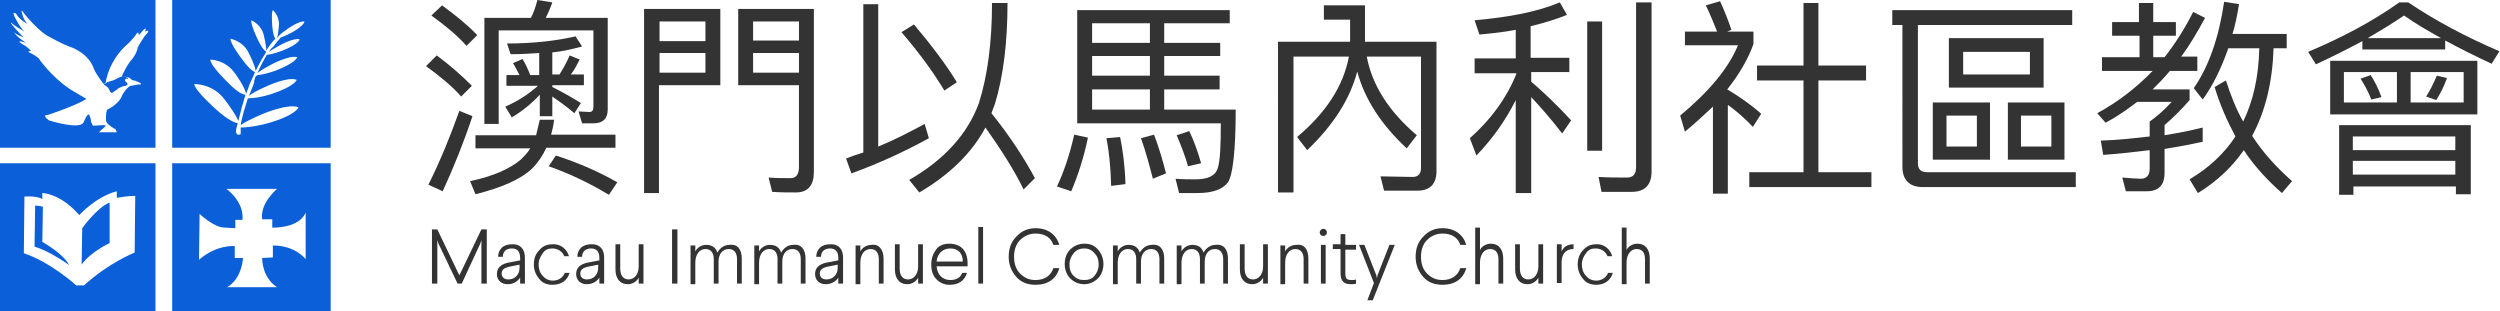 <?xml version="1.0" encoding="utf-8"?>
<!-- Generator: Adobe Illustrator 25.3.1, SVG Export Plug-In . SVG Version: 6.00 Build 0)  -->
<svg version="1.1" id="Layer_1" xmlns="http://www.w3.org/2000/svg" xmlns:xlink="http://www.w3.org/1999/xlink" x="0px" y="0px"
	 viewBox="0 0 419.6 52.2" style="enable-background:new 0 0 419.6 52.2;" xml:space="preserve">
<style type="text/css">
	.st0{fill:#0B5FD8;}
	.st1{fill:#333333;}
</style>
<g>
	<path class="st0" d="M17.6,14.3l0.4,0.3l0.2,0.2l0.1,0.2l0.2,0.4l0.2,0.2l0.3-0.1l0.2-0.2l0.5-0.3l0.2-0.2l0.7-0.3l0.5-0.1l0.3-0.2
		l0-0.2l-0.2-0.2L21,13.6l0-0.3l0.2-0.1h0.3l0-0.1c0,0-0.8-0.5-1.7,0c-0.9,0.5-1.2,0.5-1.2,0.5l-0.6,0.2l-0.4,0.3
		C17.4,14.1,17.4,14.3,17.6,14.3"/>
	<path class="st0" d="M0,24.8h26.1V0H0V24.8z M1.9,3.8c0.3,0.4,2.2,1.5,2.2,1.5C3.3,4.6,2.4,2.7,2.4,2.7C2,1.8,2.7,2.3,2.7,2.3
		C3.2,3.3,4.6,4,4.6,4C3.8,3.2,3.6,1.8,3.6,1.8s0.2,0,0.4,0.4c0,0,0,0,0,0c0,0,2.5,3.2,4.5,4.1c0,0,2,1.1,3.1,1.5
		c0,0,3.1,0.9,4.1,3.6c0.4,1.1,1.7,2.7,1.7,2.7l0.3-0.1c0.7-4.2,3.6-6.5,3.6-6.5C21.8,7.1,22.7,6,22.7,6c0.6-1.1,0.6-0.1,0.6-0.1
		L24,5.1c0.8-0.8,0.3,0.2,0.3,0.2c1-0.5,0.4,0.3,0.4,0.3c-0.6,0.5-1.6,2.4-1.6,2.4c-0.1,0.9-0.9,1.9-0.9,1.9c-0.9,0.9-1.8,3-1.8,3
		l0.2,0c1.2-0.1,1.5,0.5,1.5,0.5c2,0.5,1.5,0.8,1.5,0.8c-0.3-0.1-1,0.1-1,0.1l-0.7,0.1c-0.7,0.3-1.4,1.6-1.4,1.6
		C20,17.5,18,18.4,18,18.4c-0.3,0.6-0.2,1.9-0.2,1.9c0.2,0.7,1.6,1.4,1.6,1.4l0.2,0.5l-3,0l0.2-0.2l1-0.9L17.4,21l-1.8,0.1l-0.3-0.6
		l-0.1-0.6L15,19.3c-0.3-0.5-1,1.3-1,1.3c-0.8,1.2-5.8-0.4-5.8-0.4c-1.3-1-0.2-0.9-0.2-0.9c5.1-1.7,6.5-2.7,6.5-2.7
		C14,16.3,11.8,15,11.8,15c-3.3-2.2-5.3-5.2-5.3-5.2C6,9.3,4.7,8.7,4.7,8.7l0.5-0.2L4.4,7.8C1.8,6.3,4.4,7.2,4.4,7.2
		c-1.6-1-2.1-1.8-2.1-1.8C2.7,5.8,4,6.3,4,6.3C1.3,3.6,1.9,3.8,1.9,3.8"/>
	<path class="st0" d="M28.9,24.8h26.6V0H28.9V24.8z M46.8,7.7c0,0,2.4-1.4,3.5-1.1c0,0-0.1,0.8-2.9,1.9c0,0-1.5,0.6-2.6,0.7
		c-0.5,0.8-1.1,1.9-1.6,3.1c0.3-0.3,0.9-0.7,2.4-1.5c0,0,3-1.6,4.3-1.2c0,0-0.2,0.9-3.5,2.2c0,0-1.8,0.7-3.2,0.8L43,12.8
		c0,0,0-0.1,0-0.1c0,0,0,0.1-0.1,0.1l0,0.1c0,0.1,0,0.1-0.1,0.2c0-0.1,0-0.1,0.1-0.2l-0.2,0.5v0v0L42.6,14c0-0.1,0-0.1,0.1-0.2
		c0,0.1-0.1,0.1-0.1,0.2l-0.1,0.3c0,0-0.3,0.7-0.7,1.8c0.3-0.3,1.1-0.8,2.9-1.6c0,0,3.6-1.7,5.1-1.1c0,0-0.3,1.1-4.3,2.4
		c0,0-2.1,0.7-3.9,0.7c-0.4,1.3-1,3.1-1.2,4.5c0.4-0.3,1.4-0.9,3.5-1.8c0,0,4.4-1.9,6.2-1.2c0,0-0.3,1.3-5.2,2.7
		c0,0-2.5,0.7-4.5,0.7c0,0.4,0,0.8,0,1.1c0,0-0.8,0.5-0.8-0.6c0,0,0.1-0.5,0.3-1.2c-0.4-0.1-1.5-0.4-3.7-2.4c0,0-3.5-3.1-3.6-4.2
		c0,0,3.1-0.1,5.1,2.6c0,0,1.8,2.3,2.3,3.6c0.3-1.3,0.8-3.1,1.2-4.4c-0.2,0-1.1-0.1-3.1-2.2c0,0-2.8-2.7-2.8-3.7c0,0,2.6,0,4.2,2.4
		c0,0,1.7,2.3,1.8,3.4c0.2-0.5,0.3-0.9,0.4-1.1l0.2-0.6c0,0,0.5-1,0.9-2c-0.2-0.1-0.9-0.4-2.2-2.2c0,0-2-2.6-1.9-3.4
		c0,0,2.2,0.4,3.1,2.5c0,0,1,1.9,1.1,2.9c0.4-0.7,0.7-1.4,1-1.9l0.5-0.8c0,0,0.1-0.2,0.3-0.5c-0.2-0.1-0.7-0.5-1.5-2.2
		c0,0-1.2-2.5-1-3.1c0,0,1.7,0.7,2.1,2.6c0,0,0.4,1.7,0.4,2.5c0.3-0.5,0.8-1.3,1.5-2c-0.1-0.2-0.4-0.7-0.5-2.1c0,0-0.2-2.3,0.1-2.7
		c0,0,1.2,1,1,2.7c0,0-0.1,1.3-0.3,2c0-0.1,0.1-0.1,0.1-0.1c0.1-0.2,0.4-0.6,1.6-1.4c0,0,1.9-1.4,2.9-1.3c0,0,0,0.7-2.2,1.9
		c0,0-0.9,0.5-1.8,0.8c-0.7,0.8-1.2,1.5-1.2,1.5S45.6,8,45.1,8.7C45.4,8.5,45.9,8.2,46.8,7.7"/>
	<path class="st0" d="M7.1,40.6l0.1-5.9c-0.7-0.2-1.3-0.2-1.3-0.2l-0.1,6.9c2.7,0.8,5.8,3.1,5.8,3.1C10.7,42.6,7.1,40.6,7.1,40.6"/>
	<path class="st0" d="M0,52.2h26.1V27.4H0V52.2z M4.1,33c0,0,1.9-0.2,3,0.4v-1c0,0,3,0,6.2,3.7c0,0,2.8-3.1,6.3-4v1.1
		c0,0,2.3-0.4,3.1-0.3l-0.1,9.5c0,0-4.2,1.6-8.5,5.5h-1.3c0,0-4.3-3.9-8.8-5.4L4.1,33z"/>
	<path class="st0" d="M18.4,40.8V34c-2.1,0.8-4.6,4.3-4.6,4.3l-0.1,6.1C15.3,42.2,18.4,40.8,18.4,40.8"/>
	<path class="st0" d="M28.9,52.2h26.6V27.4H28.9V52.2z M33.5,35.9c0,0,2.4,2.3,4.2,2.3l1.8,0.1v-1.4h1.2c0.3-3.1-2.7-5.2-2.7-5.2
		h8.5c0,0-2.9,2.4-2.5,5.1h1.7v1.4c0,0,4.4,0.2,5.6-2.5v7.8c0,0-1.7-2.3-5.5-2.3v2L44,43.3c0,0-0.1,3.2,2.5,4.9h-8.4
		c0,0,2.3-1,2.7-4.9h-1.4v-2c0,0-3-0.3-6,2.3L33.5,35.9z"/>
</g>
<g>
	<g>
		<path class="st1" d="M79.2,14.4l-1.8,1.8c-1.4-1.6-3.4-3.3-5.9-5.1l1.8-1.8C75.6,11,77.5,12.7,79.2,14.4z M79.3,19.5
			c-1.5,4.5-3.2,8.7-5,12.6l-2.4-1.1c2-4,3.7-8.2,5.2-12.4L79.3,19.5z M80.1,5.9l-1.8,1.8c-1.4-1.6-3.4-3.3-5.9-5.1l1.8-1.7
			C76.5,2.6,78.5,4.2,80.1,5.9z M90,22.6c0.2-0.8,0.4-1.7,0.6-2.5H93c-0.1,0.9-0.3,1.8-0.5,2.5h10.8v2.2H91.7
			c-0.6,1.3-1.4,2.5-2.4,3.5c-1.9,1.8-5.1,3.2-9.5,4.3l-0.9-2.2c3.9-0.8,6.7-2.1,8.5-3.6c0.6-0.6,1.2-1.2,1.6-1.9h-9.2v-2.2H90z
			 M92.7,0.4C92.4,1.3,92,2.2,91.6,3h10.4v15.4c0,1.5-0.8,2.3-2.4,2.3h-1.9l-0.6-2l1.8,0.1c0.5,0,0.7-0.3,0.7-0.9V5.1H83.7v15.7
			h-2.4V3h7.8c0.5-0.9,0.8-1.9,1.1-3L92.7,0.4z M97.7,7.8c-1.5,0.4-3.1,0.8-5,1v3.7h1.2c0.7-1.1,1.3-2.2,1.7-3.2l1.7,0.7
			c-0.5,0.9-0.9,1.8-1.5,2.5H98v1.8h-5.3v0.3c1.6,0.8,3.2,1.7,4.8,2.7l-1.1,1.7c-1.4-1.2-2.7-2.1-3.7-2.8v3.3h-2.1v-3.6
			c-1.4,1.5-3,2.8-4.7,3.8l-1.1-1.8c2.1-0.9,3.9-2.1,5.5-3.5h-5.3v-1.8h2.2c-0.4-0.7-0.7-1.4-1.1-2l1.6-0.7c0.5,0.8,0.9,1.7,1.3,2.7
			h1.5V8.9c-1.5,0.1-3.1,0.2-4.8,0.2l-0.6-1.8c4.6,0,8.5-0.5,11.5-1.2L97.7,7.8z M103.6,30.6l-1.4,2.1c-3.3-2-6.7-3.6-10.1-4.8
			l1.2-1.8C97,27.3,100.5,28.8,103.6,30.6z"/>
		<path class="st1" d="M120.9,14.3h-10.3v18.1h-2.5V1.5h12.8V14.3z M118.4,3.6h-7.7v3.3h7.7V3.6z M110.7,12.2h7.7V8.9h-7.7V12.2z
			 M123.9,14.3V1.5h12.7v27.4c0,2.2-1,3.4-3,3.4c-1.3,0-2.7,0-4-0.1l-0.6-2.4c1.3,0.1,2.6,0.1,3.7,0.1c0.9,0,1.4-0.6,1.4-1.9V14.3
			H123.9z M134.1,3.6h-7.7v3.2h7.7V3.6z M126.4,12.2h7.7V8.9h-7.7V12.2z"/>
		<path class="st1" d="M147.4,0.7v23.9c2.7-1.1,5.2-2.4,7.8-3.8l0.7,2.4c-4,2.2-8.3,4.2-13,5.9l-0.9-2.5c1-0.4,1.9-0.7,2.9-1V0.7
			H147.4z M160.6,13.8l-2.1,1.4c-1.8-3-4.1-6.2-7.2-9.8l2.1-1.3C156.5,7.8,158.9,11,160.6,13.8z M154.3,32.3l-1.7-2.1
			c5.9-3.4,9.8-7.7,11.7-12.9c1.4-4.4,2.2-10,2.2-16.8h2.6c0,6.6-0.7,12.3-2.1,16.9c-0.2,0.5-0.4,1.1-0.6,1.6
			c2.9,3.6,5.3,7.2,7.3,10.9l-1.9,1.9c-1.6-3.3-3.8-6.7-6.4-10.4C163.1,25.7,159.4,29.3,154.3,32.3z"/>
		<path class="st1" d="M182.6,23.1c-0.7,3.4-1.7,6.4-2.8,9l-2.4-0.8c1.1-2.3,2.1-5.2,2.9-8.7L182.6,23.1z M207.4,18.4
			c0,7-0.5,11-1.3,12.2c-0.9,1.2-2.6,1.8-5.1,1.8c-1,0-2.1,0-3.1,0l-0.6-2.4c1.2,0.1,2.2,0.1,3.3,0.1c2.2,0,3.4-0.6,3.8-1.9
			c0.4-1.3,0.5-3.8,0.5-7.5h-24.1v-19h25.6v2.2h-11v3.3h9.4v2.2h-9.4v3.3h9.3V15h-9.3v3.4H207.4z M183.3,3.9v3.3h9.7V3.9H183.3z
			 M183.3,12.7h9.7V9.4h-9.7V12.7z M183.3,18.4h9.7V15h-9.7V18.4z M188.9,30.9l-2.4,0.3c-0.1-3.4-0.4-6.1-0.8-8L188,23
			C188.4,24.9,188.8,27.6,188.9,30.9z M195.7,29.1l-2.2,0.9c-0.6-2.3-1.2-4.6-2-6.8l2.2-0.6C194.6,25,195.2,27.1,195.7,29.1z
			 M201.6,27.4l-2.2,0.5c-0.5-1.8-1.2-3.5-1.9-5.2l2.1-0.7C200.4,23.6,201,25.4,201.6,27.4z"/>
		<path class="st1" d="M226.4,9.5h-9.3v22.8h-2.6V7h12.1c0-0.3,0-0.6,0-0.9V3.3h-4.4V0.9h6.9v5.2c0,0.3,0,0.6,0,0.9h12v21.7
			c0,2.2-1.1,3.3-3.2,3.3h-5.6l-0.6-2.4l5.4,0.1c0.9,0,1.4-0.5,1.4-1.5V9.5h-9.1c0.9,4.8,3.7,9.2,8.4,13.2l-1.7,2.2
			c-4.4-4.1-7.1-8.4-8.3-12.9c-1.2,4.6-4,9-8.4,13.2l-1.7-2.2C222.7,18.8,225.5,14.3,226.4,9.5z"/>
		<path class="st1" d="M254.4,9.8V5c-2,0.4-4,0.6-6.1,0.8l-0.8-2.4c5.7-0.5,10.5-1.4,14.3-3l1.2,2.1c-2,0.8-4,1.4-6.1,1.9v5.3h6.5
			v2.4H257v1.6c2.2,1.9,4.4,4,6.7,6.5l-1.5,2.2c-2-2.6-3.8-4.6-5.2-6.1v16.1h-2.6V16.8c-1.7,3.4-3.9,6.5-6.6,9.3l-1.1-2.9
			c3.6-3.2,6.2-6.8,7.8-10.8v-0.1h-7V9.8H254.4z M268.9,3.6v21.7h-2.5V3.6H268.9z M268.8,32.2l-0.5-2.5c1.7,0.1,3.3,0.1,4.8,0.1
			c1,0,1.5-0.6,1.5-1.7V0.4h2.6v28.4c0,2.2-1.1,3.4-3.3,3.4H268.8z"/>
		<path class="st1" d="M282.8,22.1l-0.8-2.7c4.8-4,8.1-7.9,9.7-11.8h-8.9V5.3h5.4c-0.6-1.5-1.2-3-1.9-4.4l2.4-0.7
			c0.8,1.8,1.4,3.3,1.9,4.8l-0.7,0.3h4.4v2.1c-0.9,2.5-2.4,5.1-4.4,7.6c2,1.2,3.9,2.5,5.7,4.1l-1.4,2.2c-1.4-1.5-2.8-2.7-4.2-3.7
			v14.9h-2.5V17.9C286,19.3,284.5,20.7,282.8,22.1z M305.2,0.5V11h8v2.5h-8v15.4h8.9v2.5h-20.5v-2.5h9.1V13.5h-7.8V11h7.8V0.5H305.2
			z"/>
		<path class="st1" d="M347.8,1.7v2.5h-25.9v23.2c0,1,0.5,1.5,1.5,1.5h25v2.5h-25.7c-2.2,0-3.4-1.2-3.4-3.4V4.2h-1.7V1.7H347.8z
			 M334,17.2v9.6h-9.6v-9.6H334z M331.8,19.4h-5.1v5.2h5.1V19.4z M343,6.4v8.3h-15.9V6.4H343z M340.7,8.7h-11.2v3.8h11.2V8.7z
			 M346.5,17.2v9.6H337v-9.6H346.5z M344.3,19.4h-5.1v5.2h5.1V19.4z"/>
		<path class="st1" d="M359,3.7V0.5h2.4v3.2h3.8V6h-3.8v3.6h1.9c1.8-2.3,3.4-4.8,4.8-7.6l2,1c-1.3,2.4-2.6,4.6-4,6.5h2.7v2.4h-4.6
			c-0.9,1.1-1.9,2.1-2.9,3.1h6.2v1.8c-1.2,1.4-2.6,2.8-4.2,4.2v1.7c2.4-0.4,4.5-0.8,6.4-1.3v2.4c-1.8,0.4-3.9,0.8-6.4,1.2v4
			c0,2.1-1,3.1-3,3.1h-3.5l-0.6-2.3c1.3,0.1,2.4,0.2,3.1,0.2c1,0,1.5-0.6,1.5-1.7v-3.1c-2.4,0.3-5,0.6-7.8,0.8l-0.4-2.4
			c3-0.1,5.7-0.4,8.2-0.7v-2.5c1.3-0.9,2.5-2,3.7-3.3h-5.8c-1.7,1.3-3.4,2.5-5.3,3.5L352,19c3.5-1.9,6.6-4.3,9.3-7.1h-8.5V9.6h6.3V6
			h-4.6V3.7H359z M369.7,16.7l-1.5-1.9c2.5-3.6,4.2-8.4,5.1-14.5l2.5,0.4c-0.3,1.8-0.6,3.4-1.1,5h9.1v2.4h-2.2
			c-0.2,5.8-1.4,10.6-3.6,14.7c1.8,2.8,4.1,5.3,6.7,7.6l-1.7,2c-2.5-2.2-4.7-4.6-6.4-7.2c-2,2.9-4.6,5.3-7.7,7.2l-1.4-2.3
			c3.2-1.9,5.8-4.3,7.7-7.2c-1.4-2.6-2.6-5.3-3.5-8.3l1.9-1.1c0.8,2.5,1.7,4.8,2.9,6.9c1.7-3.5,2.6-7.6,2.7-12.3h-5.2
			C372.8,11.5,371.4,14.4,369.7,16.7z"/>
		<path class="st1" d="M388.7,10.8l-1.3-2.1c5.7-2.4,10.8-5.1,15.3-8.3h1.5c4.6,3.1,9.7,5.8,15.3,8.2l-1.3,2.1
			c-2.8-1.3-5.4-2.6-7.8-3.9v1.5h-13.9V6.9C394.1,8.2,391.5,9.5,388.7,10.8z M415.8,10.2v9h-24.7v-9H415.8z M414.6,32.6h-2.4v-1.3
			h-17.2v1.4h-2.4V21h22.1V32.6z M402.3,12.1h-8.9v5.1h8.9V12.1z M412.1,25.2v-2.3h-17.2v2.3H412.1z M412.1,29.3V27h-17.2v2.3H412.1
			z M399.7,16.3l-1.7,0.4c-0.5-1.3-1.1-2.4-1.8-3.5l1.7-0.6C398.6,13.7,399.2,14.9,399.7,16.3z M403.5,2.6c-1.9,1.3-3.9,2.5-6.1,3.8
			h12.3C407.4,5.1,405.3,3.9,403.5,2.6z M413.5,12.1h-8.9v5.1h8.9V12.1z M410.7,13.1c-0.5,1.4-1.1,2.6-1.8,3.7l-1.7-0.6
			c0.6-0.9,1.2-2.1,1.8-3.5L410.7,13.1z"/>
	</g>
</g>
<g>
	<g>
		<path class="st1" d="M81.7,38.5v9.1h-0.9v-7.3l-0.2,0.6l-3.1,6.7h-0.7l-3.2-6.7l-0.2-0.6v7.3h-0.9v-9.1h0.9l3.4,7.1l0.3,0.6
			l0.3-0.6l3.4-7.1H81.7z"/>
		<path class="st1" d="M88.1,43.2v4.4h-0.8l0-1c-0.4,0.6-1.1,1.1-2.1,1.1c-1.1,0-1.8-0.7-1.8-1.7c0-1,0.6-1.6,1.8-1.9l2.1-0.4v-0.4
			c0-1.1-0.5-1.6-1.4-1.6c-0.9,0-1.5,0.5-1.5,1.4h-0.8c0-0.6,0.2-1.1,0.6-1.5c0.4-0.4,1-0.6,1.7-0.6C87.3,40.9,88.1,41.8,88.1,43.2z
			 M87.3,44.4l-2,0.4c-0.7,0.2-1.1,0.5-1.1,1.1c0,0.6,0.4,1,1.1,1c0.6,0,1.1-0.2,1.5-0.7c0.3-0.4,0.4-0.8,0.4-1.3V44.4z"/>
		<path class="st1" d="M95.5,43h-0.8c-0.3-0.8-1.1-1.3-2-1.3c-0.7,0-1.2,0.2-1.6,0.8s-0.7,1.1-0.7,1.9c0,0.7,0.2,1.4,0.7,1.9
			c0.4,0.5,1,0.8,1.7,0.8c0.9,0,1.7-0.5,2-1.3h0.8c-0.4,1.3-1.4,2-2.9,2c-0.9,0-1.7-0.3-2.2-1c-0.6-0.7-0.9-1.5-0.9-2.4
			c0-1,0.3-1.8,0.9-2.4c0.6-0.7,1.3-1,2.2-1C94,40.9,95.1,41.7,95.5,43z"/>
		<path class="st1" d="M101.4,43.2v4.4h-0.8l0-1c-0.4,0.6-1.1,1.1-2.1,1.1c-1.1,0-1.8-0.7-1.8-1.7c0-1,0.6-1.6,1.8-1.9l2.1-0.4v-0.4
			c0-1.1-0.5-1.6-1.4-1.6c-0.9,0-1.5,0.5-1.5,1.4h-0.8c0-0.6,0.2-1.1,0.6-1.5c0.4-0.4,1-0.6,1.7-0.6
			C100.6,40.9,101.4,41.8,101.4,43.2z M100.5,44.4l-2,0.4c-0.7,0.2-1.1,0.5-1.1,1.1c0,0.6,0.4,1,1.1,1c0.6,0,1.1-0.2,1.5-0.7
			c0.3-0.4,0.4-0.8,0.4-1.3V44.4z"/>
		<path class="st1" d="M108,41.1v6.5h-0.8l0-1c-0.3,0.6-1,1.1-1.8,1.1c-1.4,0-2.1-1-2.1-2.5v-4.2h0.8v4.1c0,1.1,0.5,1.8,1.4,1.8
			c1,0,1.7-0.9,1.7-2.2v-3.7H108z"/>
		<path class="st1" d="M113.7,38.5v9.1h-0.9v-9.1H113.7z"/>
		<path class="st1" d="M124.5,43.4v4.2h-0.8v-4.1c0-1.1-0.5-1.7-1.4-1.7c-1,0-1.7,0.8-1.7,2.1v3.7h-0.8v-4.1c0-1.1-0.5-1.7-1.4-1.7
			c-1,0-1.7,0.9-1.7,2.3v3.6h-0.8v-6.5h0.8l0,1c0.3-0.6,1-1.1,1.8-1.1c1,0,1.6,0.4,1.9,1.3c0.4-0.7,1.1-1.3,2-1.3
			C123.8,40.9,124.5,41.9,124.5,43.4z"/>
		<path class="st1" d="M135.2,43.4v4.2h-0.8v-4.1c0-1.1-0.5-1.7-1.4-1.7c-1,0-1.7,0.8-1.7,2.1v3.7h-0.8v-4.1c0-1.1-0.5-1.7-1.4-1.7
			c-1,0-1.7,0.9-1.7,2.3v3.6h-0.8v-6.5h0.8l0,1c0.3-0.6,1-1.1,1.8-1.1c1,0,1.6,0.4,1.9,1.3c0.4-0.7,1.1-1.3,2-1.3
			C134.5,40.9,135.2,41.9,135.2,43.4z"/>
		<path class="st1" d="M141.5,43.2v4.4h-0.8l0-1c-0.4,0.6-1.1,1.1-2.1,1.1c-1.1,0-1.8-0.7-1.8-1.7c0-1,0.6-1.6,1.8-1.9l2.1-0.4v-0.4
			c0-1.1-0.5-1.6-1.4-1.6c-0.9,0-1.5,0.5-1.5,1.4H137c0-0.6,0.2-1.1,0.6-1.5c0.4-0.4,1-0.6,1.7-0.6
			C140.7,40.9,141.5,41.8,141.5,43.2z M140.7,44.4l-2,0.4c-0.7,0.2-1.1,0.5-1.1,1.1c0,0.6,0.4,1,1.1,1c0.6,0,1.1-0.2,1.5-0.7
			c0.3-0.4,0.4-0.8,0.4-1.3V44.4z"/>
		<path class="st1" d="M148.3,43.4v4.2h-0.8v-4.1c0-1.1-0.5-1.7-1.4-1.7c-1,0-1.7,0.9-1.7,2.3v3.6h-0.8v-6.5h0.8l0,1
			c0.3-0.6,1-1.1,1.9-1.1C147.5,40.9,148.3,41.9,148.3,43.4z"/>
		<path class="st1" d="M154.9,41.1v6.5h-0.8l0-1c-0.3,0.6-1,1.1-1.8,1.1c-1.4,0-2.1-1-2.1-2.5v-4.2h0.8v4.1c0,1.1,0.5,1.8,1.4,1.8
			c1,0,1.7-0.9,1.7-2.2v-3.7H154.9z"/>
		<path class="st1" d="M162.4,44.2v0.5h-5.2c0.1,1.4,1,2.3,2.3,2.3c1,0,1.7-0.4,2-1.2h0.8c-0.4,1.3-1.4,2-2.9,2
			c-0.9,0-1.6-0.3-2.2-0.9c-0.6-0.6-0.9-1.4-0.9-2.5c0-1,0.3-1.8,0.8-2.5s1.3-1,2.2-1C161.3,40.9,162.4,42.1,162.4,44.2z
			 M157.2,43.9h4.4c0-1.4-0.8-2.2-2.1-2.2C158.2,41.7,157.3,42.6,157.2,43.9z"/>
		<path class="st1" d="M165,38.1v9.5h-0.8v-9.5H165z"/>
		<path class="st1" d="M177.8,41.1h-1c-0.4-1.2-1.4-1.9-3-1.9c-1,0-1.9,0.4-2.6,1.1c-0.7,0.7-1,1.7-1,2.8c0,1.1,0.3,2.1,1,2.8
			c0.7,0.7,1.5,1.1,2.6,1.1c1.6,0,2.6-0.8,3-2h1c-0.5,1.8-1.9,2.8-4,2.8c-1.3,0-2.4-0.4-3.2-1.3c-0.8-0.9-1.3-2-1.3-3.4
			s0.4-2.5,1.3-3.4c0.8-0.9,1.9-1.4,3.2-1.4C175.9,38.3,177.3,39.4,177.8,41.1z"/>
		<path class="st1" d="M182,40.9c1,0,1.7,0.3,2.3,1s0.9,1.5,0.9,2.4s-0.3,1.8-0.9,2.4s-1.4,1-2.3,1s-1.7-0.3-2.4-1
			c-0.6-0.6-0.9-1.5-0.9-2.4s0.3-1.8,0.9-2.4C180.2,41.3,181,40.9,182,40.9z M180.2,42.5c-0.4,0.5-0.7,1.1-0.7,1.9
			c0,0.8,0.2,1.4,0.7,1.9c0.5,0.5,1,0.7,1.8,0.7c0.7,0,1.3-0.2,1.7-0.7c0.4-0.5,0.7-1.1,0.7-1.9c0-0.8-0.2-1.4-0.7-1.9
			c-0.4-0.5-1-0.8-1.7-0.8C181.3,41.7,180.7,41.9,180.2,42.5z"/>
		<path class="st1" d="M195.4,43.4v4.2h-0.8v-4.1c0-1.1-0.5-1.7-1.4-1.7c-1,0-1.7,0.8-1.7,2.1v3.7h-0.8v-4.1c0-1.1-0.5-1.7-1.4-1.7
			c-1,0-1.7,0.9-1.7,2.3v3.6h-0.8v-6.5h0.8l0,1c0.3-0.6,1-1.1,1.8-1.1c1,0,1.6,0.4,1.9,1.3c0.4-0.7,1.1-1.3,2-1.3
			C194.7,40.9,195.4,41.9,195.4,43.4z"/>
		<path class="st1" d="M206.1,43.4v4.2h-0.8v-4.1c0-1.1-0.5-1.7-1.4-1.7c-1,0-1.7,0.8-1.7,2.1v3.7h-0.8v-4.1c0-1.1-0.5-1.7-1.4-1.7
			c-1,0-1.7,0.9-1.7,2.3v3.6h-0.8v-6.5h0.8l0,1c0.3-0.6,1-1.1,1.8-1.1c1,0,1.6,0.4,1.9,1.3c0.4-0.7,1.1-1.3,2-1.3
			C205.4,40.9,206.1,41.9,206.1,43.4z"/>
		<path class="st1" d="M212.8,41.1v6.5H212l0-1c-0.3,0.6-1,1.1-1.8,1.1c-1.4,0-2.1-1-2.1-2.5v-4.2h0.8v4.1c0,1.1,0.5,1.8,1.4,1.8
			c1,0,1.7-0.9,1.7-2.2v-3.7H212.8z"/>
		<path class="st1" d="M219.6,43.4v4.2h-0.8v-4.1c0-1.1-0.5-1.7-1.4-1.7c-1,0-1.7,0.9-1.7,2.3v3.6h-0.8v-6.5h0.8l0,1
			c0.3-0.6,1-1.1,1.9-1.1C218.9,40.9,219.6,41.9,219.6,43.4z"/>
		<path class="st1" d="M222.7,39c0,0.4-0.3,0.6-0.6,0.6c-0.4,0-0.6-0.3-0.6-0.6s0.3-0.6,0.6-0.6C222.4,38.4,222.7,38.6,222.7,39z
			 M222.5,41.1v6.5h-0.8v-6.5H222.5z"/>
		<path class="st1" d="M225.8,39.4l0,1.7h1.8v0.8h-1.8l0,4c0,0.8,0.2,1.1,1,1.1c0.3,0,0.6,0,0.8-0.1v0.7c-0.2,0.1-0.5,0.1-0.9,0.1
			c-1.1,0-1.7-0.5-1.7-1.8l0-4.1h-1.3v-0.8h1.3l0-1.7H225.8z"/>
		<path class="st1" d="M234.1,41.1l-3.7,9.3h-0.9l1.1-2.9l-2.5-6.4h0.9l2,5.1l0.1,0.5l0.1-0.5l2-5.1H234.1z"/>
		<path class="st1" d="M246.1,41.1h-1c-0.4-1.2-1.4-1.9-3-1.9c-1,0-1.9,0.4-2.6,1.1c-0.7,0.7-1,1.7-1,2.8c0,1.1,0.3,2.1,1,2.8
			c0.7,0.7,1.5,1.1,2.6,1.1c1.6,0,2.6-0.8,3-2h1c-0.5,1.8-1.9,2.8-4,2.8c-1.3,0-2.4-0.4-3.2-1.3c-0.8-0.9-1.3-2-1.3-3.4
			s0.4-2.5,1.3-3.4c0.8-0.9,1.9-1.4,3.2-1.4C244.2,38.3,245.6,39.4,246.1,41.1z"/>
		<path class="st1" d="M248.4,38.1V42c0.2-0.6,1-1.1,1.8-1.1c1.4,0,2.1,1,2.1,2.5v4.2h-0.8v-4.1c0-1.1-0.5-1.7-1.4-1.7
			c-1,0-1.7,0.9-1.7,2.3v3.6h-0.8v-9.5H248.4z"/>
		<path class="st1" d="M259,41.1v6.5h-0.8l0-1c-0.3,0.6-1,1.1-1.8,1.1c-1.4,0-2.1-1-2.1-2.5v-4.2h0.8v4.1c0,1.1,0.5,1.8,1.4,1.8
			c1,0,1.7-0.9,1.7-2.2v-3.7H259z"/>
		<path class="st1" d="M264,41.8c-0.5,0-1,0.2-1.3,0.5c-0.4,0.4-0.6,1-0.6,1.7v3.5h-0.8v-6.5h0.8l0,1.2c0.3-0.7,0.9-1.2,2-1.2V41.8z
			"/>
		<path class="st1" d="M270.6,43h-0.8c-0.3-0.8-1.1-1.3-2-1.3c-0.7,0-1.2,0.2-1.6,0.8c-0.4,0.5-0.7,1.1-0.7,1.9
			c0,0.7,0.2,1.4,0.7,1.9c0.4,0.5,1,0.8,1.7,0.8c0.9,0,1.7-0.5,2-1.3h0.8c-0.4,1.3-1.4,2-2.8,2c-0.9,0-1.7-0.3-2.2-1
			c-0.6-0.7-0.9-1.5-0.9-2.4c0-1,0.3-1.8,0.9-2.4c0.6-0.7,1.3-1,2.2-1C269.1,40.9,270.2,41.7,270.6,43z"/>
		<path class="st1" d="M273,38.1V42c0.2-0.6,1-1.1,1.8-1.1c1.4,0,2.1,1,2.1,2.5v4.2h-0.8v-4.1c0-1.1-0.5-1.7-1.4-1.7
			c-1,0-1.7,0.9-1.7,2.3v3.6h-0.8v-9.5H273z"/>
	</g>
</g>
</svg>
